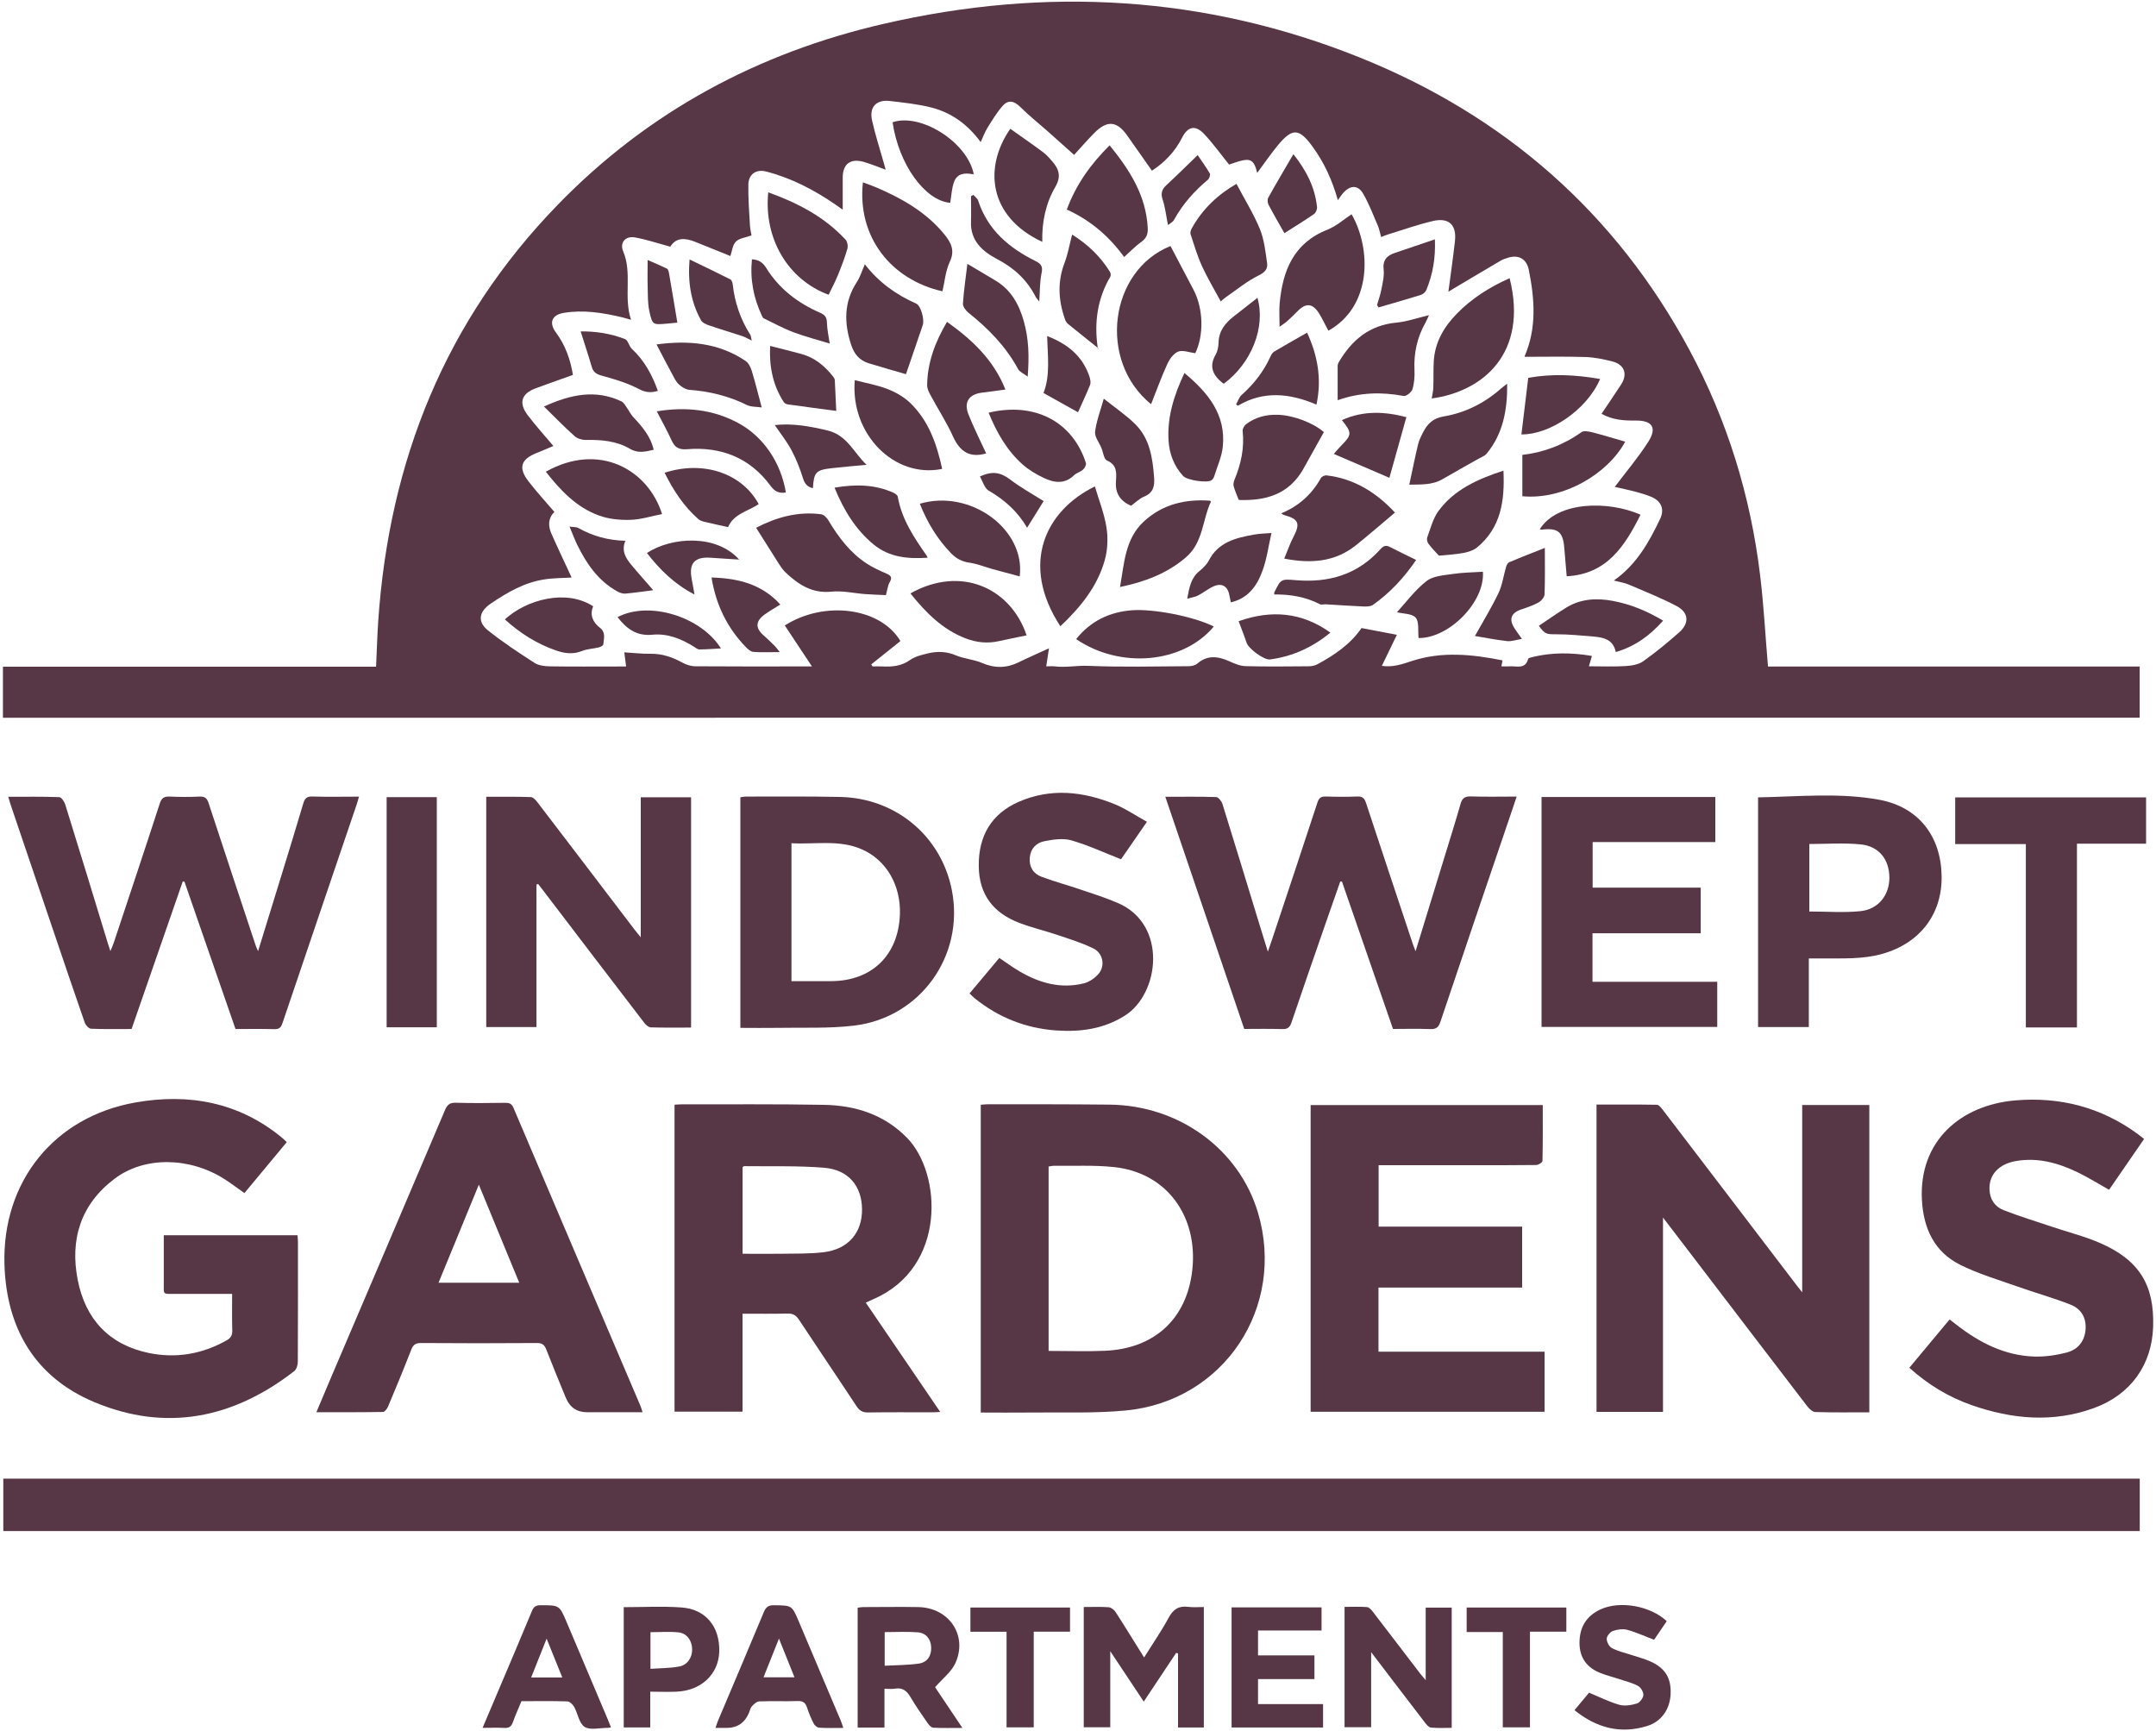 <?xml version="1.0" encoding="UTF-8"?>
<svg id="logos" xmlns="http://www.w3.org/2000/svg" viewBox="0 0 300 240.88">
  <defs>
    <style>
      .cls-1 {
        fill: #573746;
        stroke-width: 0px;
      }
    </style>
  </defs>
  <path class="cls-1" d="m246,92.74h51.73v7.12H.41c0-1.18,0-2.36,0-3.55s0-2.31,0-3.55h51.92c.1-2.17.16-4.27.3-6.36,1.52-22.25,9.33-41.81,25-57.93,12.57-12.94,27.87-21.14,45.36-25.16,22.51-5.19,44.7-3.95,66.22,4.69,20.1,8.08,35.58,21.55,45.89,40.73,5.27,9.81,8.49,20.3,9.82,31.35.5,4.14.72,8.32,1.09,12.66Zm-33.83-43.05s-.04-.08-.02-.13c1.7-3.93,1.39-7.96.58-12.01-.3-1.49-1.38-2.14-2.83-1.71-.38.11-.77.24-1.11.44-2.56,1.5-5.1,3.02-7.25,4.3.26-2.01.63-4.51.91-7.02.26-2.29-.86-3.34-3.11-2.8-2.08.49-4.1,1.21-6.15,1.84-.33.1-.65.24-1.01.38-.17-.62-.26-1.13-.46-1.59-.65-1.5-1.23-3.04-2.04-4.44-.7-1.21-1.73-1.21-2.7-.19-.31.33-.55.72-.82,1.09-.8-2.83-1.9-5.21-3.48-7.39-1.9-2.63-2.83-2.72-4.89-.22-.98,1.19-1.85,2.47-2.86,3.82-.23-.98-.51-1.92-1.6-1.81-.83.08-1.64.45-2.31.64-1.18-1.46-2.24-2.95-3.48-4.26-1.21-1.28-2.27-1.04-3.06.53-.99,1.96-2.45,3.45-4.19,4.59-1.16-1.64-2.29-3.24-3.41-4.85-1.45-2.08-2.82-2.22-4.63-.38-1.01,1.03-1.96,2.12-2.79,3.03-1.24-1.1-2.45-2.19-3.66-3.27-1.27-1.12-2.6-2.18-3.8-3.37-.87-.87-1.69-1.09-2.5-.16-.81.92-1.45,1.99-2.1,3.04-.37.59-.61,1.26-.94,1.98-1.8-2.46-4.06-4.09-6.85-4.81-1.89-.48-3.85-.68-5.8-.91-1.87-.22-2.88.84-2.47,2.69.45,2.02,1.09,3.99,1.65,5.98.07.25.14.5.25.89-.66-.24-1.13-.43-1.61-.6-.48-.17-.96-.36-1.45-.49-1.85-.51-2.91.28-2.92,2.19,0,1.44,0,2.88,0,4.46-.39-.27-.68-.48-.97-.68-2.98-2.06-6.17-3.72-9.69-4.63-1.41-.36-2.45.4-2.47,1.82-.03,1.88.11,3.77.22,5.66.03.55.17,1.1.22,1.41-.85.31-1.71.39-2.17.86-.47.47-.54,1.34-.77,2.01-1.61-.65-3.25-1.32-4.91-1.98-1.36-.54-2.64-.65-3.45.68-1.71-.46-3.3-1-4.93-1.29-1.31-.23-2.14.72-1.63,1.93,1.3,3.08.02,6.35,1.1,9.53-.59-.16-.98-.28-1.36-.37-2.63-.62-5.29-1.04-8-.59-1.66.27-2.11,1.36-1.1,2.72,1.33,1.79,2.03,3.81,2.37,5.91-1.75.63-3.45,1.22-5.15,1.85-2.03.75-2.45,2.04-1.12,3.78,1.11,1.46,2.35,2.83,3.55,4.26-.75.31-1.5.65-2.27.95-2.26.88-2.66,2.07-1.19,3.97,1.12,1.46,2.38,2.82,3.6,4.25-.88.88-.89,1.94-.42,3.01.92,2.08,1.9,4.13,2.82,6.12-1.19.08-2.53.06-3.84.27-2.76.43-5.11,1.8-7.39,3.34-1.64,1.1-1.94,2.51-.43,3.73,2.06,1.65,4.28,3.11,6.5,4.54.59.38,1.44.47,2.18.48,3.13.05,6.26.02,9.39.02h1.17c-.1-.76-.17-1.38-.25-1.97,1.31.08,2.47.22,3.62.2,1.62-.03,3.06.46,4.46,1.23.54.3,1.2.51,1.81.51,4.92.04,9.83.02,14.75.02h1.47c-1.37-2.07-2.57-3.89-3.78-5.7,5.55-3.52,13.32-2.48,16.09,2.17-1.36,1.09-2.71,2.17-4.06,3.25.06.09.13.19.19.28.43,0,.87-.02,1.3,0,1.4.08,2.7-.03,3.92-.9.71-.5,1.66-.72,2.54-.93,1.29-.3,2.55-.25,3.83.29,1.16.49,2.49.56,3.64,1.06,1.75.75,3.39.74,5.08-.09,1.31-.64,2.64-1.22,4.23-1.95-.16,1.07-.26,1.74-.38,2.51.43,0,.8-.04,1.15,0,1.56.2,3.11-.14,4.69-.07,4.65.19,9.32.08,13.98.05.4,0,.9-.11,1.19-.36,1.43-1.23,2.89-1.03,4.46-.33.71.32,1.49.66,2.25.68,2.91.08,5.83.04,8.74.02.42,0,.89-.07,1.25-.27,2.42-1.3,4.65-2.83,6.16-5.05,1.61.31,3.17.6,4.92.94-.7,1.44-1.39,2.88-2.09,4.32,1.53.24,2.84-.24,4.26-.7,4.11-1.33,8.32-.91,12.53-.06-.06.3-.1.53-.16.83.42,0,.78.03,1.14,0,.96-.08,2.18.47,2.59-1.04.03-.13.37-.19.58-.25,2.73-.67,5.46-.64,8.29-.16-.15.5-.27.94-.42,1.44,1.74,0,3.42.07,5.09-.03.84-.05,1.8-.2,2.45-.66,1.74-1.23,3.4-2.6,5-4.01,1.48-1.3,1.37-2.79-.37-3.7-2.15-1.12-4.41-2.03-6.64-2.98-.6-.25-1.26-.34-2.06-.55,3.19-2.25,4.91-5.37,6.45-8.6.62-1.31.16-2.45-1.2-3.03-.73-.31-1.51-.53-2.28-.74-1.02-.27-2.06-.48-2.84-.66,1.56-2.08,3.26-4.08,4.66-6.27,1.26-1.97.55-2.99-1.76-2.96-1.64.02-3.25-.09-4.74-.94.93-1.39,1.85-2.73,2.73-4.09.93-1.44.45-2.76-1.21-3.19-1.23-.31-2.5-.58-3.76-.62-2.82-.09-5.64-.03-8.48-.03Z"/>
  <path class="cls-1" d="m.46,213.02v-7.29h297.28v7.29H.46Z"/>
  <path class="cls-1" d="m260.1,196.5c-2.56,0-5.03.04-7.5-.04-.39-.01-.86-.45-1.14-.82-5.25-6.84-10.48-13.7-15.71-20.55-1.39-1.82-2.78-3.64-4.35-5.69v27.04h-9.25v-42.76c2.81,0,5.6-.02,8.39.03.29,0,.62.43.85.73,6.19,8.09,12.36,16.2,18.54,24.3.22.29.44.57.84,1.07v-26.07h9.34v42.75Z"/>
  <path class="cls-1" d="m103.32,182.78v13.63h-9.46v-42.71c.37-.02.69-.05,1.01-.05,6.59.01,13.18-.05,19.77.07,4.38.08,8.37,1.33,11.56,4.58,4.88,4.98,5.52,18.05-4.64,22.44-.33.14-.65.3-1.09.5,3.46,5.07,6.86,10.07,10.36,15.21-.46.02-.76.05-1.07.05-2.99,0-5.97-.03-8.96.02-.8.01-1.23-.27-1.65-.92-2.64-4.01-5.34-7.98-7.98-11.99-.41-.62-.84-.87-1.59-.85-2.03.05-4.07.02-6.27.02Zm.01-8.34c1.83,0,3.53.03,5.23,0,2.03-.04,4.08.03,6.09-.22,3.4-.43,5.32-2.71,5.3-5.96-.02-3.24-1.89-5.52-5.3-5.79-3.68-.3-7.4-.17-11.1-.22-.06,0-.12.07-.22.13v12.07Z"/>
  <path class="cls-1" d="m136.47,196.54v-42.83c.35-.03.67-.07.98-.07,5.64,0,11.28-.01,16.93.05,9.7.1,18.05,6.21,20.67,15.06,3.88,13.13-4.72,26.16-18.35,27.49-4.44.43-8.94.23-13.41.29-2.25.03-4.5,0-6.81,0Zm9.45-8.58c2.67,0,5.25.09,7.82-.02,6.9-.29,11.44-4.45,12.17-11.31.78-7.28-3.44-13.5-10.98-14.26-2.74-.28-5.52-.13-8.29-.17-.24,0-.48.06-.73.1v25.66Z"/>
  <path class="cls-1" d="m32.31,180.02c-2.73,0-5.35,0-7.96,0-1.76,0-1.56.18-1.56-1.59,0-2.18,0-4.35,0-6.57h18.61c.02.36.06.68.06,1,0,5.53.01,11.07-.02,16.6,0,.45-.18,1.07-.5,1.31-8.48,6.59-17.87,8.5-27.86,4.29-8.25-3.47-12.2-10.31-12.46-19.15-.33-11.5,6.91-20.53,18.23-22.52,7.37-1.3,14.36-.06,20.35,4.87.22.18.42.38.7.65-1.98,2.38-3.92,4.71-5.89,7.09-.96-.67-1.82-1.33-2.73-1.92-4.85-3.11-11.15-3.23-15.31-.1-4.73,3.55-6.27,8.46-5.15,14.13,1.07,5.43,4.36,8.98,9.86,10.13,3.79.79,7.45.17,10.85-1.75.57-.32.81-.7.79-1.38-.05-1.66-.02-3.33-.02-5.11Z"/>
  <path class="cls-1" d="m191.81,188.06h23.11v8.36h-32.55v-42.67h32.3c0,2.62.02,5.19-.04,7.77,0,.21-.57.57-.87.57-3.02.04-6.04.03-9.06.03-3.86,0-7.72,0-11.58,0-.4,0-.79,0-1.29,0v8.54h19.97v8.48h-19.99v8.92Z"/>
  <path class="cls-1" d="m44.02,196.49c.69-1.65,1.32-3.14,1.96-4.64,5.32-12.47,10.65-24.93,15.94-37.4.31-.74.66-1.04,1.5-1.02,2.29.07,4.59.04,6.88.01.56,0,.9.1,1.15.7,5.88,13.85,11.79,27.68,17.69,41.52.1.22.15.47.27.83-2.64,0-5.17,0-7.71,0q-2.14,0-2.97-2.02c-.91-2.22-1.83-4.43-2.7-6.67-.26-.67-.56-.95-1.32-.94-5.39.04-10.78.04-16.16,0-.77,0-1.07.28-1.33.94-1.03,2.64-2.11,5.26-3.21,7.87-.13.32-.47.78-.71.78-3.04.05-6.09.04-9.29.04Zm28.23-18.02c-1.87-4.54-3.69-8.96-5.62-13.64-1.94,4.72-3.75,9.13-5.61,13.64h11.23Z"/>
  <path class="cls-1" d="m298.34,158.47c-1.68,2.44-3.28,4.76-4.87,7.07-1.53-.86-2.91-1.73-4.37-2.43-2.69-1.3-5.5-2.09-8.54-1.58-2.4.4-3.8,1.88-3.73,3.93.04,1.39.73,2.43,1.96,2.91,2.23.87,4.52,1.57,6.79,2.33,2.2.74,4.48,1.31,6.6,2.23,5.49,2.38,7.62,5.86,7.42,11.7-.18,5.26-3.11,9.4-8.19,11.26-5.72,2.1-11.44,1.58-17.09-.4-3.19-1.12-6.04-2.84-8.64-5.19,1.86-2.24,3.69-4.43,5.6-6.72.36.27.69.53,1.02.79,3.17,2.45,6.65,4.23,10.73,4.37,1.53.05,3.12-.18,4.6-.58,1.5-.4,2.43-1.52,2.57-3.18.13-1.68-.65-2.9-2.11-3.47-2.39-.94-4.88-1.63-7.31-2.49-2.7-.96-5.48-1.77-8.02-3.04-3.6-1.8-5.11-5.04-5.33-9.01-.45-8.18,5.35-13.22,13.01-13.87,6.19-.52,11.91.95,16.98,4.65.29.21.57.44.95.74Z"/>
  <path class="cls-1" d="m1.14,110.86c2.47,0,4.79-.04,7.12.05.29.01.69.62.82,1.03,2.01,6.45,3.98,12.92,5.95,19.38.08.28.18.55.33,1.01.2-.49.36-.81.47-1.16,2.14-6.45,4.3-12.9,6.4-19.37.25-.77.6-1,1.38-.97,1.38.06,2.77.07,4.15,0,.77-.04,1.06.25,1.28.95,2.16,6.6,4.36,13.19,6.54,19.78.07.2.17.4.33.78,1.09-3.53,2.12-6.87,3.15-10.22,1.06-3.44,2.12-6.88,3.14-10.33.2-.69.48-1,1.27-.97,2.11.07,4.22.02,6.49.02-.13.44-.24.8-.35,1.15-3.44,10.12-6.88,20.23-10.3,30.35-.2.6-.45.87-1.13.85-1.78-.05-3.56-.02-5.41-.02-2.37-6.85-4.74-13.67-7.1-20.49l-.24-.04c-2.37,6.83-4.74,13.67-7.12,20.53-1.93,0-3.79.04-5.64-.04-.31-.01-.74-.48-.87-.83-1.46-4.19-2.88-8.39-4.3-12.58-2.01-5.92-4.02-11.84-6.02-17.76-.11-.33-.21-.67-.34-1.12Z"/>
  <path class="cls-1" d="m162.13,110.86c2.51,0,4.81-.04,7.1.04.31.01.75.58.87.96,1.73,5.55,3.42,11.11,5.12,16.67.37,1.21.75,2.43,1.2,3.88.26-.75.44-1.28.62-1.81,2.1-6.31,4.21-12.63,6.28-18.95.2-.62.49-.85,1.15-.83,1.45.05,2.91.06,4.37,0,.71-.03,1.01.21,1.23.88,2.16,6.56,4.35,13.12,6.53,19.67.09.27.2.53.37.98,1.38-4.49,2.7-8.79,4.02-13.09.76-2.47,1.53-4.93,2.24-7.41.23-.81.6-1.06,1.45-1.04,2.07.07,4.15.02,6.36.02-.3.9-.57,1.72-.85,2.52-3.26,9.6-6.54,19.2-9.76,28.81-.27.82-.63,1.05-1.45,1.02-1.7-.07-3.41-.02-5.15-.02-2.38-6.87-4.74-13.69-7.1-20.5-.08,0-.16,0-.24-.01-.7,2-1.4,4.01-2.1,6.01-1.57,4.53-3.15,9.06-4.69,13.61-.24.72-.58.94-1.32.91-1.71-.06-3.42-.02-5.25-.02-3.65-10.72-7.29-21.43-10.99-32.33Z"/>
  <path class="cls-1" d="m74.65,123.09v19.81h-6.99v-32.04c2.08,0,4.14-.03,6.2.04.33.01.71.44.95.76,4.51,5.89,9.01,11.8,13.5,17.7.21.28.44.54.85,1.05v-19.48h7v32.04c-1.92,0-3.77.03-5.62-.03-.31-.01-.68-.36-.9-.64-4.63-6.03-9.24-12.08-13.85-18.13-.3-.39-.61-.78-.91-1.18l-.24.09Z"/>
  <path class="cls-1" d="m103.02,143.02v-32.09c.27-.04.51-.1.75-.1,4.37,0,8.73-.04,13.1.05,7.82.16,14.14,5.49,15.59,13.04,1.74,9.08-4.4,17.68-13.64,18.78-3.52.42-7.11.24-10.67.31-1.67.03-3.34,0-5.11,0Zm7.12-6.51c1.89,0,3.67,0,5.45,0,5.72,0,9.44-3.61,9.63-9.32.13-4.06-1.91-7.54-5.3-9.02-3.17-1.39-6.49-.66-9.79-.85v19.19Z"/>
  <path class="cls-1" d="m214.5,110.89h24.18v6.27h-17.07v6.34h15.04v6.35h-15.06v6.75h17.36v6.28h-24.45v-31.99Z"/>
  <path class="cls-1" d="m251.69,133.36v9.54h-7.06v-31.96c5.68-.1,11.34-.69,16.9.34,5.46,1.02,8.56,5.1,8.64,10.62.08,5.3-3.03,9.34-8.24,10.81-2.75.78-5.55.62-8.34.64-.58,0-1.16,0-1.9,0Zm.06-6.54c2.44,0,4.82.19,7.15-.05,2.49-.26,4.02-2.27,4-4.68-.02-2.52-1.44-4.36-4.02-4.61-2.33-.23-4.7-.05-7.12-.05v9.39Z"/>
  <path class="cls-1" d="m134.9,138.23c1.39-1.66,2.76-3.29,4.15-4.95,1,.67,1.9,1.34,2.87,1.9,2.76,1.61,5.7,2.42,8.88,1.64.78-.19,1.6-.76,2.11-1.39.9-1.11.55-2.82-.77-3.47-1.58-.78-3.3-1.3-4.98-1.87-1.75-.59-3.57-1.02-5.29-1.67-3.62-1.37-5.65-3.93-5.68-7.93-.04-4.19,1.76-7.27,5.58-8.94,4.46-1.94,8.97-1.44,13.36.35,1.52.62,2.91,1.58,4.46,2.44-1.36,1.96-2.57,3.72-3.6,5.21-2.41-.94-4.61-1.97-6.92-2.63-1.15-.33-2.53-.12-3.75.12-1.12.22-1.92,1.01-2.03,2.28-.11,1.29.48,2.24,1.64,2.67,1.77.66,3.59,1.15,5.38,1.76,1.75.59,3.52,1.15,5.22,1.88,6.94,2.96,5.86,12.6.99,15.68-2.95,1.86-6.17,2.29-9.53,2.06-4.25-.3-8.06-1.8-11.38-4.49-.22-.18-.42-.39-.7-.66Z"/>
  <path class="cls-1" d="m289,142.95h-7.11v-25.51h-9.83v-6.5h26.56v6.44h-9.62v25.56Z"/>
  <path class="cls-1" d="m53.8,110.91h6.98v32.02h-6.98v-32.02Z"/>
  <path class="cls-1" d="m150.81,223.59c1.22,0,2.35-.05,3.46.03.34.03.76.36.96.67,1.32,2.04,2.59,4.12,3.97,6.32,1.19-1.91,2.41-3.67,3.42-5.54.64-1.19,1.43-1.68,2.75-1.5.67.09,1.37.02,2.14.02v16.76h-3.59v-10.3c-.09-.03-.17-.05-.26-.08-1.47,2.21-2.95,4.43-4.51,6.78-1.54-2.32-3.01-4.53-4.66-7.01v10.58h-3.69v-16.73Z"/>
  <path class="cls-1" d="m198.38,233.78v-10.11h3.62v16.73c-.97,0-1.94.06-2.9-.04-.31-.03-.63-.44-.86-.74-2.44-3.17-4.86-6.35-7.45-9.75v10.44h-3.7v-16.74c1.06,0,2.1-.05,3.13.03.28.02.59.37.8.64,2.22,2.88,4.42,5.78,6.63,8.66.17.22.35.42.72.86Z"/>
  <path class="cls-1" d="m130.11,234.74c1.09,1.63,2.38,3.55,3.8,5.67-1.47,0-2.76.04-4.04-.03-.27-.01-.6-.36-.78-.62-.83-1.2-1.67-2.39-2.4-3.64-.52-.89-1.13-1.35-2.18-1.17-.42.07-.87.01-1.44.01v5.4h-3.73v-16.67c.23-.03.47-.09.71-.09,2.59,0,5.17-.05,7.76,0,4.25.1,6.86,3.93,5.14,7.77-.55,1.24-1.79,2.17-2.83,3.37Zm-7.01-2.98c1.66-.09,3.22-.08,4.75-.3,1.21-.18,1.77-1.1,1.72-2.29-.05-1.11-.7-1.97-1.86-2.06-1.5-.12-3.03-.03-4.61-.03v4.68Z"/>
  <path class="cls-1" d="m175.06,237.1h9.04v3.25h-12.73v-16.71h12.52v3.22h-8.84v3.46h7.85v3.3h-7.85v3.47Z"/>
  <path class="cls-1" d="m117.34,240.41c-1.2,0-2.28.04-3.36-.03-.27-.02-.62-.31-.75-.56-.36-.71-.68-1.45-.92-2.21-.22-.69-.56-.97-1.33-.94-1.78.06-3.56-.02-5.34.05-.35.01-.74.38-1.01.67-.21.22-.27.59-.4.89q-.88,2.13-3.13,2.13c-.47,0-.94,0-1.54,0,.13-.39.22-.69.34-.98,2.13-5.05,4.29-10.09,6.39-15.15.3-.72.67-.95,1.43-.94,2.46.04,2.47,0,3.41,2.22,1.96,4.61,3.91,9.23,5.86,13.84.12.29.21.6.35,1Zm-8.95-12.43c-.78,1.95-1.45,3.63-2.15,5.39h4.31c-.7-1.75-1.37-3.42-2.16-5.39Z"/>
  <path class="cls-1" d="m85.02,240.34c-.26.04-.36.07-.47.06-1.09,0-2.41.36-3.2-.13-.76-.47-.94-1.85-1.46-2.79-.19-.34-.62-.75-.96-.76-2.11-.07-4.21-.03-6.37-.03-.41,1-.85,1.95-1.2,2.94-.22.62-.57.82-1.22.78-.93-.05-1.87-.01-2.99-.01.81-1.9,1.55-3.66,2.3-5.42,1.53-3.61,3.07-7.22,4.57-10.84.24-.59.55-.8,1.19-.8,2.63,0,2.63-.02,3.64,2.36,1.93,4.55,3.85,9.09,5.77,13.64.12.29.24.59.39.99Zm-6.78-6.95c-.72-1.79-1.4-3.46-2.18-5.4-.78,1.94-1.44,3.62-2.15,5.4h4.33Z"/>
  <path class="cls-1" d="m86.8,223.61c2.71,0,5.37-.15,8.01.04,3.39.23,5.37,2.68,5.27,6.15-.09,3.15-2.53,5.44-5.98,5.57-1.16.05-2.32,0-3.62,0v4.97h-3.69v-16.74Zm3.71,8.58c1.4-.1,2.71-.08,3.98-.32,1.17-.21,1.84-1.26,1.82-2.41-.02-1.19-.72-2.21-1.88-2.34-1.28-.14-2.59-.03-3.92-.03v5.1Z"/>
  <path class="cls-1" d="m219.07,237.96c.78-.93,1.47-1.76,2.04-2.45,1.48.61,2.8,1.28,4.2,1.68.75.21,1.67.06,2.44-.17.41-.12.88-.74.92-1.17.03-.42-.35-1.07-.74-1.28-.78-.43-1.69-.64-2.55-.93-.86-.28-1.75-.51-2.59-.83-1.93-.73-3-2.1-3.01-4.22,0-2.19.96-3.77,2.95-4.68,2.68-1.23,6.92-.49,9.19,1.65-.59.87-1.2,1.76-1.76,2.59-1.29-.49-2.47-1.04-3.71-1.38-.62-.17-1.39-.07-2.01.15-.39.13-.86.7-.87,1.08-.01.44.33,1.09.71,1.3.82.44,1.76.64,2.66.94.89.3,1.82.53,2.68.91,2.1.93,2.94,2.34,2.84,4.56-.1,2.11-1.27,3.82-3.28,4.44-3.7,1.14-7.01.28-10.1-2.21Z"/>
  <path class="cls-1" d="m217.95,223.66v3.36h-5.06v13.31h-3.78v-13.26h-5.03v-3.41h13.86Z"/>
  <path class="cls-1" d="m140.06,227.03h-5.03v-3.37h13.86v3.36h-5.05v13.31h-3.78v-13.3Z"/>
  <path class="cls-1" d="m160.17,56.24c-7.44-6.03-5.83-18.59,2.7-22.01,1.08,2.06,2.17,4.1,3.23,6.14,1.37,2.65,1.41,6.3.22,8.77-.85-.1-1.73-.47-2.38-.22-.64.25-1.2,1.04-1.51,1.72-.84,1.83-1.52,3.74-2.26,5.59Z"/>
  <path class="cls-1" d="m184.84,46.01c-.43-.79-.81-1.61-1.28-2.38-.91-1.46-1.86-1.53-3.04-.3-.48.5-.99.97-1.5,1.43-.24.21-.52.37-.97.7,0-1.21-.08-2.24.01-3.25.42-4.56,1.94-8.4,6.64-10.25,1.22-.48,2.26-1.42,3.37-2.15,2.77,4.84,2.83,12.83-3.23,16.2Z"/>
  <path class="cls-1" d="m123.26,82.8c-.88-.04-1.87-.07-2.85-.14-1.59-.12-3.2-.5-4.75-.34-2.69.27-4.58-1.01-6.36-2.68-.39-.37-.69-.84-.99-1.3-1.03-1.61-2.04-3.23-3.1-4.91,2.73-1.42,5.75-2.31,9.04-1.88.37.05.78.46,1,.82,1.41,2.36,3.04,4.54,5.38,6.06.84.55,1.78.97,2.71,1.37.64.28.85.54.45,1.22-.26.44-.31,1.02-.52,1.79Z"/>
  <path class="cls-1" d="m147.55,87.14c-5.66-8.65-2.09-16.1,4.8-19.46.56,1.89,1.3,3.75,1.61,5.69.23,1.46.17,3.08-.22,4.5-1.02,3.72-3.39,6.61-6.2,9.27Z"/>
  <path class="cls-1" d="m210.06,38.71c2.62,10.45-3.72,15.77-10.84,16.73.08-.52.2-.99.22-1.47.05-1.27-.01-2.54.07-3.8.18-2.59,1.42-4.7,3.19-6.51,2.08-2.14,4.55-3.7,7.35-4.95Z"/>
  <path class="cls-1" d="m194.11,71.31c-1.87,1.57-3.63,3.11-5.46,4.57-2.89,2.3-6.19,2.57-9.95,1.84.46-1.1.8-2.12,1.3-3.06.95-1.83.7-2.46-1.33-3-.1-.03-.18-.1-.4-.23,2.47-1.02,4.27-2.66,5.53-4.92.12-.21.53-.4.78-.37,3.94.46,7.02,2.48,9.52,5.17Z"/>
  <path class="cls-1" d="m131.14,40.53c-7.12-1.6-11.89-7.54-11.07-15.16.66.25,1.3.46,1.92.73,3.57,1.54,6.9,3.43,9.41,6.5.94,1.16,1.51,2.24.76,3.83-.59,1.25-.7,2.72-1.02,4.09Z"/>
  <path class="cls-1" d="m169.86,41.93c-.9-1.68-1.86-3.26-2.62-4.93-.64-1.41-1.08-2.91-1.57-4.39-.08-.23.02-.58.15-.82,1.51-2.75,3.73-4.78,6.23-6.21,1.12,2.13,2.37,4.13,3.26,6.29.6,1.47.77,3.14,1,4.73.12.82-.3,1.29-1.19,1.73-1.61.79-3.03,1.97-4.52,3-.29.2-.56.45-.73.6Z"/>
  <path class="cls-1" d="m120.34,36.77c1.93,2.51,4.36,4.24,7.16,5.48.63.28,1.16,2.19.9,2.97-.77,2.29-1.56,4.57-2.34,6.84-1.61-.47-3.4-.97-5.19-1.52-1.27-.39-2.01-1.27-2.43-2.55-1.01-3.06-1.03-5.97.8-8.77.45-.69.69-1.51,1.1-2.45Z"/>
  <path class="cls-1" d="m184.2,60.14c-.95,1.71-1.89,3.37-2.81,5.04-2.01,3.64-5.33,4.52-9.02,4.38-.27-.7-.54-1.29-.71-1.91-.07-.27,0-.62.11-.89.91-2.18,1.4-4.42,1.14-6.8-.03-.3.22-.74.48-.94,1.29-.97,2.78-1.36,4.4-1.31,2.17.06,4.95,1.12,6.42,2.41Z"/>
  <path class="cls-1" d="m131.77,44.78c3.5,2.49,6.49,5.29,8.13,9.42-1.19.16-2.26.29-3.33.44-1.77.25-2.48,1.33-1.81,3.02.73,1.84,1.63,3.62,2.46,5.42-2.19.65-3.62-.17-4.59-2.31-.89-1.97-2.08-3.8-3.11-5.71-.25-.46-.52-.99-.51-1.48.04-3.16,1.12-6.01,2.76-8.8Z"/>
  <path class="cls-1" d="m198.84,43.85c-.2.43-.33.75-.49,1.04-1.16,2.05-1.64,4.24-1.53,6.6.04.89-.03,1.83-.29,2.68-.13.41-.86.99-1.22.92-3.06-.57-6.07-.51-9.18.59,0-1.68,0-3.23,0-4.77,0-.17.06-.36.15-.51,1.81-3.08,4.27-5.16,8-5.51,1.45-.13,2.87-.64,4.56-1.04Z"/>
  <path class="cls-1" d="m196.1,67.42c.42-1.93.78-3.77,1.22-5.59.15-.62.46-1.22.76-1.8.6-1.12,1.37-1.85,2.8-2.09,2.98-.5,5.65-1.83,7.94-3.85.23-.21.49-.38.9-.7.03,3.69-.58,6.97-2.87,9.74-.26.31-.72.47-1.09.68-1.67.95-3.36,1.87-5.01,2.84-1.49.88-3.11.74-4.65.78Z"/>
  <path class="cls-1" d="m148.44,29.16c1.3-3.52,3.36-6.36,5.96-8.94,2.79,3.43,5.06,6.97,5.3,11.45.05.82-.13,1.44-.86,1.96-.85.6-1.58,1.38-2.42,2.13-2.07-2.85-4.65-5.1-7.99-6.61Z"/>
  <path class="cls-1" d="m115.3,41.01c-5.66-2.09-9.05-7.83-8.4-14.25,4.06,1.46,7.81,3.39,10.76,6.59.26.28.36.91.24,1.3-.36,1.24-.83,2.46-1.32,3.66-.37.9-.83,1.76-1.28,2.7Z"/>
  <path class="cls-1" d="m168.9,87.17c-4.32,5.15-13.02,5.93-19.16,1.75,2-2.49,4.6-3.77,7.76-4.01,3-.23,8.61.86,11.4,2.26Z"/>
  <path class="cls-1" d="m145.03,33.65c-7.58-3.53-8.12-10.47-4.45-15.73,1.53,1.09,3.08,2.15,4.58,3.27.46.34.85.8,1.23,1.23.96,1.09,1.31,2.12.45,3.59-1.33,2.29-1.88,4.87-1.81,7.64Z"/>
  <path class="cls-1" d="m118.93,52.89c1.56.41,3.11.67,4.54,1.23,1.12.43,2.26,1.07,3.13,1.89,2.62,2.5,3.75,5.77,4.5,9.23-6.68,1.37-12.8-4.88-12.16-12.34Z"/>
  <path class="cls-1" d="m92.12,71.52c-1.47.29-2.95.77-4.44.81-1.45.04-3-.11-4.35-.61-3.13-1.14-5.35-3.5-7.38-6.09,7.44-4.18,14.23-.27,16.17,5.88Z"/>
  <path class="cls-1" d="m142.86,88.4c-1.35.28-2.63.52-3.9.81-1.58.35-3.11.18-4.6-.39-3.24-1.25-5.56-3.61-7.68-6.26,7.03-3.94,13.95-.76,16.17,5.84Z"/>
  <path class="cls-1" d="m155.85,81.67c.59-3.34.7-6.7,3.31-9.11,2.6-2.4,5.74-3.14,9.19-2.9.03,0,.05.04.15.13-1.21,2.55-1.05,5.67-3.5,7.77-2.64,2.25-5.7,3.39-9.15,4.11Z"/>
  <path class="cls-1" d="m127.99,70.09c6.97-2.08,14.72,3.5,13.9,10.11-1.26-.34-2.51-.67-3.74-1.01-1.08-.3-2.14-.74-3.24-.9-1.04-.15-1.84-.56-2.55-1.29-1.92-1.98-3.33-4.29-4.37-6.92Z"/>
  <path class="cls-1" d="m164.81,51.9c3.33,2.77,5.78,5.8,5.34,10.23-.14,1.41-.77,2.77-1.2,4.15-.06.2-.2.41-.36.53-.62.44-3.43,0-3.96-.58-1.28-1.4-1.92-3.09-2.03-4.95-.2-3.28.76-6.3,2.21-9.38Z"/>
  <path class="cls-1" d="m137.56,57.42c6.33-1.52,11.67,1.17,13.54,7,.08.25-.17.71-.4.92-.37.33-.93.46-1.28.81-1.29,1.24-2.74,1.02-4.13.37-1.07-.5-2.13-1.13-3.01-1.91-2.18-1.94-3.59-4.43-4.72-7.19Z"/>
  <path class="cls-1" d="m109.36,68.52c-.99.16-1.58-.15-2.15-.94-2.88-3.9-6.87-5.46-11.61-5.08-1.17.09-1.7-.26-2.15-1.23-.61-1.34-1.33-2.63-2.06-4.04,3.95-.65,7.81-.3,11.41,1.67,3.44,1.87,5.88,5.5,6.55,9.62Z"/>
  <path class="cls-1" d="m228.27,71.62c-2.19,4.38-4.68,8.26-10.27,8.56-.12-1.41-.23-2.7-.34-4-.18-2.18-.9-2.76-3.11-2.49-.09.01-.19-.03-.3-.05,2.44-3.9,9.48-4.02,14.02-2.03Z"/>
  <path class="cls-1" d="m209.2,65.48c.2,4.23-.36,7.94-3.65,10.67-.52.43-1.27.66-1.95.79-1.14.21-2.3.26-3.38.37-.5-.55-1.02-1.07-1.46-1.66-.17-.22-.25-.64-.16-.89.46-1.24.79-2.61,1.55-3.65,2.19-2.99,5.43-4.44,9.06-5.63Z"/>
  <path class="cls-1" d="m211.83,69.05v-5.76c2.87-.32,5.68-1.35,8.22-3.16.32-.23.98-.11,1.44,0,1.57.4,3.12.88,4.65,1.32-2.48,4.57-8.68,8.14-14.32,7.59Z"/>
  <path class="cls-1" d="m91.36,47.92c4.36-.58,8.59-.27,12.4,2.31.41.28.69.88.85,1.38.48,1.59.88,3.2,1.38,5.08-.7-.11-1.48-.05-2.09-.35-2.52-1.25-5.17-1.89-7.96-2.1-.53-.04-1.12-.41-1.52-.8-.43-.42-.68-1.02-.98-1.56-.69-1.27-1.35-2.55-2.09-3.96Z"/>
  <path class="cls-1" d="m197.05,77.91c-1.69,2.48-3.64,4.58-6.01,6.25-.34.24-.91.24-1.37.22-1.73-.07-3.46-.2-5.18-.3-.28-.02-.61.1-.84-.02-1.99-1.02-4.12-1.38-6.34-1.35,0-.14-.02-.22,0-.28.92-1.86.92-1.89,2.98-1.71,4.62.4,8.65-.79,11.81-4.33.4-.45.77-.57,1.32-.28,1.19.62,2.4,1.19,3.63,1.8Z"/>
  <path class="cls-1" d="m82.54,84.36c-.52,1.21-.03,2.22.9,2.95.91.7.57,1.55.5,2.37-.01.15-.4.34-.65.4-.77.19-1.61.21-2.33.5-1.24.5-2.41.33-3.6-.08-2.68-.93-5.01-2.41-7.11-4.32,3.05-2.8,8.59-4.25,12.29-1.82Z"/>
  <path class="cls-1" d="m135.34,24.24c-1.09-.22-2.14-.11-2.57,1.03-.35.92-.38,1.96-.55,2.95-3.53-.29-7.18-5.39-8.02-11.21,3.89-1.32,10.3,2.71,11.27,7.1-.04.04-.09.09-.13.13Z"/>
  <path class="cls-1" d="m157.38,70.37c-1.53-.67-2.21-1.75-2.1-3.37.07-1.14.21-2.3-1.25-2.93-.43-.18-.52-1.14-.77-1.74-.31-.76-.97-1.56-.88-2.27.19-1.52.76-2.98,1.21-4.59,1.6,1.28,3.11,2.29,4.37,3.54,2.04,2.01,2.42,4.7,2.63,7.42.09,1.23-.12,2.15-1.4,2.67-.65.27-1.19.82-1.81,1.27Z"/>
  <path class="cls-1" d="m90.95,62.58c-1.15.26-2.16.54-3.32-.15-1.86-1.09-3.98-1.26-6.13-1.22-.52.01-1.17-.19-1.55-.53-1.42-1.27-2.75-2.64-4.26-4.12,3.75-1.7,7.2-2.41,10.79-.71.35.17.57.64.82.99.27.37.47.81.78,1.15,1.24,1.33,2.44,2.68,2.88,4.6Z"/>
  <path class="cls-1" d="m231.42,86.35c-1.84,2.07-3.9,3.59-6.59,4.37-.36-1.77-1.72-2.04-3.14-2.16-1.7-.14-3.4-.31-5.1-.31-1.41,0-1.58.02-2.47-1.18,1.28-.85,2.54-1.75,3.85-2.55,2-1.22,4.19-1.33,6.43-.92,2.45.46,4.73,1.38,7.01,2.75Z"/>
  <path class="cls-1" d="m116.12,67.85c2.88-.49,5.59-.47,8.21.71.24.11.55.33.59.55.55,3.13,2.26,5.69,4.04,8.22.04.06.05.13.11.27-2.74.17-5.31-.03-7.54-1.87-2.53-2.1-4.14-4.79-5.41-7.88Z"/>
  <path class="cls-1" d="m134.62,36.72c1.55.92,2.77,1.63,3.97,2.36,2.12,1.29,3.21,3.29,3.86,5.59.69,2.41.78,4.86.55,7.73-.58-.44-1.14-.66-1.35-1.07-1.69-3.13-4.12-5.6-6.87-7.8-.38-.3-.81-.87-.79-1.29.12-1.82.39-3.64.62-5.54Z"/>
  <path class="cls-1" d="m152.72,48.37c-1.37-1.1-2.75-2.19-4.11-3.3-.18-.15-.33-.39-.41-.62-.93-2.61-1.09-5.22-.07-7.88.47-1.23.69-2.56,1.05-3.93,2.15,1.33,3.93,3.03,5.27,5.19.11.17.14.51.04.68-1.79,3.04-2.24,6.32-1.76,9.77,0,.03-.02.07-.03.1l.02-.02Z"/>
  <path class="cls-1" d="m92.47,65.78c5.38-1.76,10.78.06,13.1,4.36-1.49,1-3.48,1.35-4.26,3.2-1.14-.25-2.26-.49-3.37-.76-.27-.07-.57-.18-.77-.36-2.02-1.77-3.46-3.96-4.69-6.44Z"/>
  <path class="cls-1" d="m197.39,88.77c-.11-1.04.1-2.24-.4-2.83-.5-.58-1.72-.53-2.61-.76,1.28-1.4,2.52-3.09,4.11-4.33.91-.72,2.38-.8,3.63-.99,1.39-.21,2.82-.22,4.22-.31.3,4.25-4.77,9.28-8.95,9.22Z"/>
  <path class="cls-1" d="m214.96,76.23c0,2.35.04,4.41-.04,6.46-.02.39-.44.91-.82,1.12-.75.42-1.59.7-2.41.98-1.44.48-1.77,1.36-.94,2.65.25.39.53.76,1.02,1.45-.84.14-1.47.38-2.07.31-1.58-.18-3.14-.49-4.47-.71,1.07-1.92,2.28-3.89,3.27-5.95.54-1.12.7-2.42,1.06-3.64.07-.25.22-.58.42-.66,1.59-.68,3.2-1.3,4.98-2.01Z"/>
  <path class="cls-1" d="m171.27,83.83c-.08-.4-.15-.71-.21-1.02-.22-1.25-1.05-1.75-2.22-1.22-.75.34-1.41.89-2.15,1.27-.39.2-.86.26-1.49.44.29-1.64.55-2.92,1.7-3.85.5-.41,1.01-.9,1.3-1.46,1.32-2.56,3.74-3.15,6.24-3.6.81-.15,1.64-.16,2.48-.23-.41,1.81-.64,3.55-1.22,5.17-.74,2.08-1.93,3.89-4.43,4.48Z"/>
  <path class="cls-1" d="m181.88,46.28c1.41,3.08,2.09,6.36,1.3,10.01-3.7-1.57-7.35-1.97-10.93.16-.08-.06-.17-.13-.25-.19.25-.44.41-.99.77-1.31,1.71-1.52,3.08-3.28,4.02-5.37.11-.25.29-.53.52-.67,1.48-.88,2.99-1.72,4.59-2.64Z"/>
  <path class="cls-1" d="m212.66,52.57c3.28-.6,6.62-.43,9.99.16-1.87,4.37-7.12,7.78-10.95,7.71.31-2.59.63-5.2.95-7.87Z"/>
  <path class="cls-1" d="m185.59,63.16c.26-.3.6-.72.98-1.1,1.56-1.57,1.58-1.82.15-3.61,3.03-1.37,6.05-1.18,8.97-.41-.8,2.88-1.59,5.7-2.36,8.44-2.64-1.14-5.16-2.22-7.75-3.33Z"/>
  <path class="cls-1" d="m116.36,57.17c-2.25-.3-4.51-.59-6.77-.91-.19-.03-.42-.16-.53-.32-1.57-2.4-2.03-5.05-1.9-7.81,1.53.39,2.93.74,4.32,1.11,1.87.5,3.28,1.67,4.45,3.16.11.14.22.32.23.48.08,1.48.14,2.95.2,4.28Z"/>
  <path class="cls-1" d="m99.01,80.35c3.68.11,6.98.9,9.57,3.76-.77.48-1.51.9-2.2,1.4-1.28.94-1.29,1.89-.1,2.92.52.45,1.01.93,1.5,1.42.2.2.36.44.73.88-1.37,0-2.54.06-3.69-.03-.37-.03-.77-.39-1.06-.69-2.56-2.66-4.13-5.82-4.75-9.65Z"/>
  <path class="cls-1" d="m115.46,47.8c-1.64-.5-3.39-.95-5.07-1.58-1.41-.53-2.75-1.27-4.12-1.93-.11-.06-.19-.22-.25-.35-1.17-2.48-1.67-5.07-1.39-7.86.93.05,1.51.43,1.97,1.18,1.8,2.91,4.4,4.9,7.5,6.25.65.28.94.59.96,1.34.03,1.04.27,2.08.39,2.94Z"/>
  <path class="cls-1" d="m185.12,88.02c-2.38,1.96-5.18,3.31-8.4,3.73-.84.11-2.99-1.5-3.26-2.32-.33-.99-.72-1.95-1.11-3,4.56-1.61,8.8-1.26,12.77,1.59Z"/>
  <path class="cls-1" d="m120.57,64.67c-1.69.16-3.26.29-4.83.47-2.22.25-2.48.55-2.63,2.78-.73-.17-1.12-.56-1.36-1.33-.42-1.34-.94-2.68-1.6-3.92-.64-1.21-1.51-2.3-2.34-3.53,2.49-.27,4.89.17,7.33.75,2.74.65,3.65,3.09,5.44,4.78Z"/>
  <path class="cls-1" d="m95.95,36.1c2.01.97,3.86,1.85,5.69,2.78.17.09.28.42.31.65.28,2.53,1.07,4.88,2.44,7.03.1.16.11.39.21.82-.55-.26-.91-.48-1.29-.61-1.55-.51-3.11-.97-4.65-1.5-.41-.14-.92-.36-1.11-.7-1.41-2.54-1.86-5.29-1.6-8.48Z"/>
  <path class="cls-1" d="m199.66,33.29c.11,2.63-.3,4.89-1.19,7.06-.12.29-.47.59-.78.69-1.95.61-3.91,1.16-5.87,1.73-.07-.11-.14-.22-.21-.33.21-.74.48-1.47.62-2.23.17-.89.4-1.82.3-2.69-.16-1.38.49-1.98,1.64-2.36,1.78-.59,3.55-1.21,5.49-1.86Z"/>
  <path class="cls-1" d="m80.79,46.11c2.08-.03,4.18.29,6.18,1.07.43.17.55.99.96,1.37,1.73,1.6,2.8,3.58,3.61,5.83-.91.28-1.65.26-2.61-.24-1.58-.83-3.34-1.37-5.07-1.84-.8-.21-1.29-.45-1.52-1.26-.47-1.62-1.01-3.23-1.54-4.92Z"/>
  <path class="cls-1" d="m90.88,82.12c-1.31.17-2.59.36-3.88.47-.36.03-.78-.13-1.11-.31-2.66-1.47-4.28-3.85-5.58-6.5-.36-.74-.64-1.52-1.06-2.51.58.08.96.04,1.22.19,2,1.13,4.14,1.72,6.55,1.78-.6,1.41.06,2.44.87,3.4.97,1.17,1.99,2.3,3,3.47Z"/>
  <path class="cls-1" d="m178.72,32.44c-.7-1.24-1.48-2.57-2.2-3.94-.14-.27-.19-.74-.05-.99,1.1-1.98,2.26-3.93,3.5-6.06,1.89,2.38,3.01,4.7,3.29,7.37.03.31-.17.78-.42.96-1.36.94-2.78,1.8-4.13,2.67Z"/>
  <path class="cls-1" d="m170.29,53.37c-.1-.04-.13-.05-.16-.07-1.33-1.07-1.95-2.28-.98-3.95.28-.48.39-1.11.41-1.68.03-1.65.95-2.74,2.15-3.68,1.07-.84,2.14-1.67,3.26-2.55,1.17,4.08-.84,9.1-4.67,11.94Z"/>
  <path class="cls-1" d="m150,57.36c-1.55-.87-3.16-1.76-4.8-2.68.97-2.47.57-5.19.51-7.92,2.81,1.07,4.95,2.78,5.9,5.69.11.35.19.81.06,1.13-.53,1.31-1.14,2.59-1.67,3.78Z"/>
  <path class="cls-1" d="m135.44,27.11c.23.27.57.5.67.81,1.32,4.06,4.28,6.56,7.94,8.38.81.4,1.09.75.88,1.71-.26,1.22-.22,2.5-.32,3.94-.22-.28-.4-.46-.51-.67-1.2-2.34-2.99-4-5.35-5.23-2.01-1.05-3.74-2.54-3.64-5.2.04-1.18,0-2.37,0-3.55.11-.06.22-.12.33-.19Z"/>
  <path class="cls-1" d="m102.9,77.86c-1.34-.09-2.67-.16-4.01-.26-2.21-.16-3.06.76-2.65,2.91.12.64.23,1.28.4,2.21-2.84-1.47-4.84-3.49-6.63-5.78,3.47-2.26,9.69-2.65,12.86.94l.02-.02Z"/>
  <path class="cls-1" d="m100.32,90.22c-.98.05-1.99.13-3,.14-.25,0-.52-.23-.76-.38-1.77-1.11-3.68-1.87-5.77-1.67-2.23.22-3.63-.85-4.86-2.45,4.42-2.31,11.65-.05,14.39,4.37Z"/>
  <path class="cls-1" d="m162.52,31.3c-.27-1.35-.39-2.48-.74-3.53-.28-.85-.13-1.4.5-1.99,1.45-1.34,2.85-2.73,4.37-4.2.51.76,1.15,1.63,1.69,2.55.11.18-.06.69-.25.86-1.91,1.6-3.54,3.42-4.74,5.62-.15.27-.49.43-.82.7Z"/>
  <path class="cls-1" d="m94.25,44.89c-.32.03-.89.09-1.47.14-1.94.17-2.01.19-2.43-1.76-.23-1.08-.2-2.22-.23-3.33-.04-1.19,0-2.37,0-3.76.9.39,1.81.77,2.69,1.2.16.08.24.41.28.64.4,2.27.77,4.54,1.16,6.86Z"/>
  <path class="cls-1" d="m142.92,73.43c-1.29-2.23-3.11-3.87-5.34-5.16-.59-.34-.83-1.29-1.23-1.97,1.76-.82,2.91-.57,4.24.44,1.45,1.1,3.06,1.99,4.63,2.98-.67,1.08-1.45,2.33-2.3,3.7Z"/>
  <path class="cls-1" d="m152.69,48.39c.05.03.1.06.15.09-.03.03-.06.06-.09.09-.01-.07-.03-.13-.04-.2,0,0-.02.02-.02.02Z"/>
  <path class="cls-1" d="m135.47,24.11s.05.1.07.15c-.07,0-.13-.01-.2-.02.04-.04.08-.09.13-.13Z"/>
  <path class="cls-1" d="m102.88,77.88s.06.02.08.04c0,0,0,.04,0,.06-.02-.04-.04-.08-.06-.12,0,0-.02.02-.02.02Z"/>
</svg>